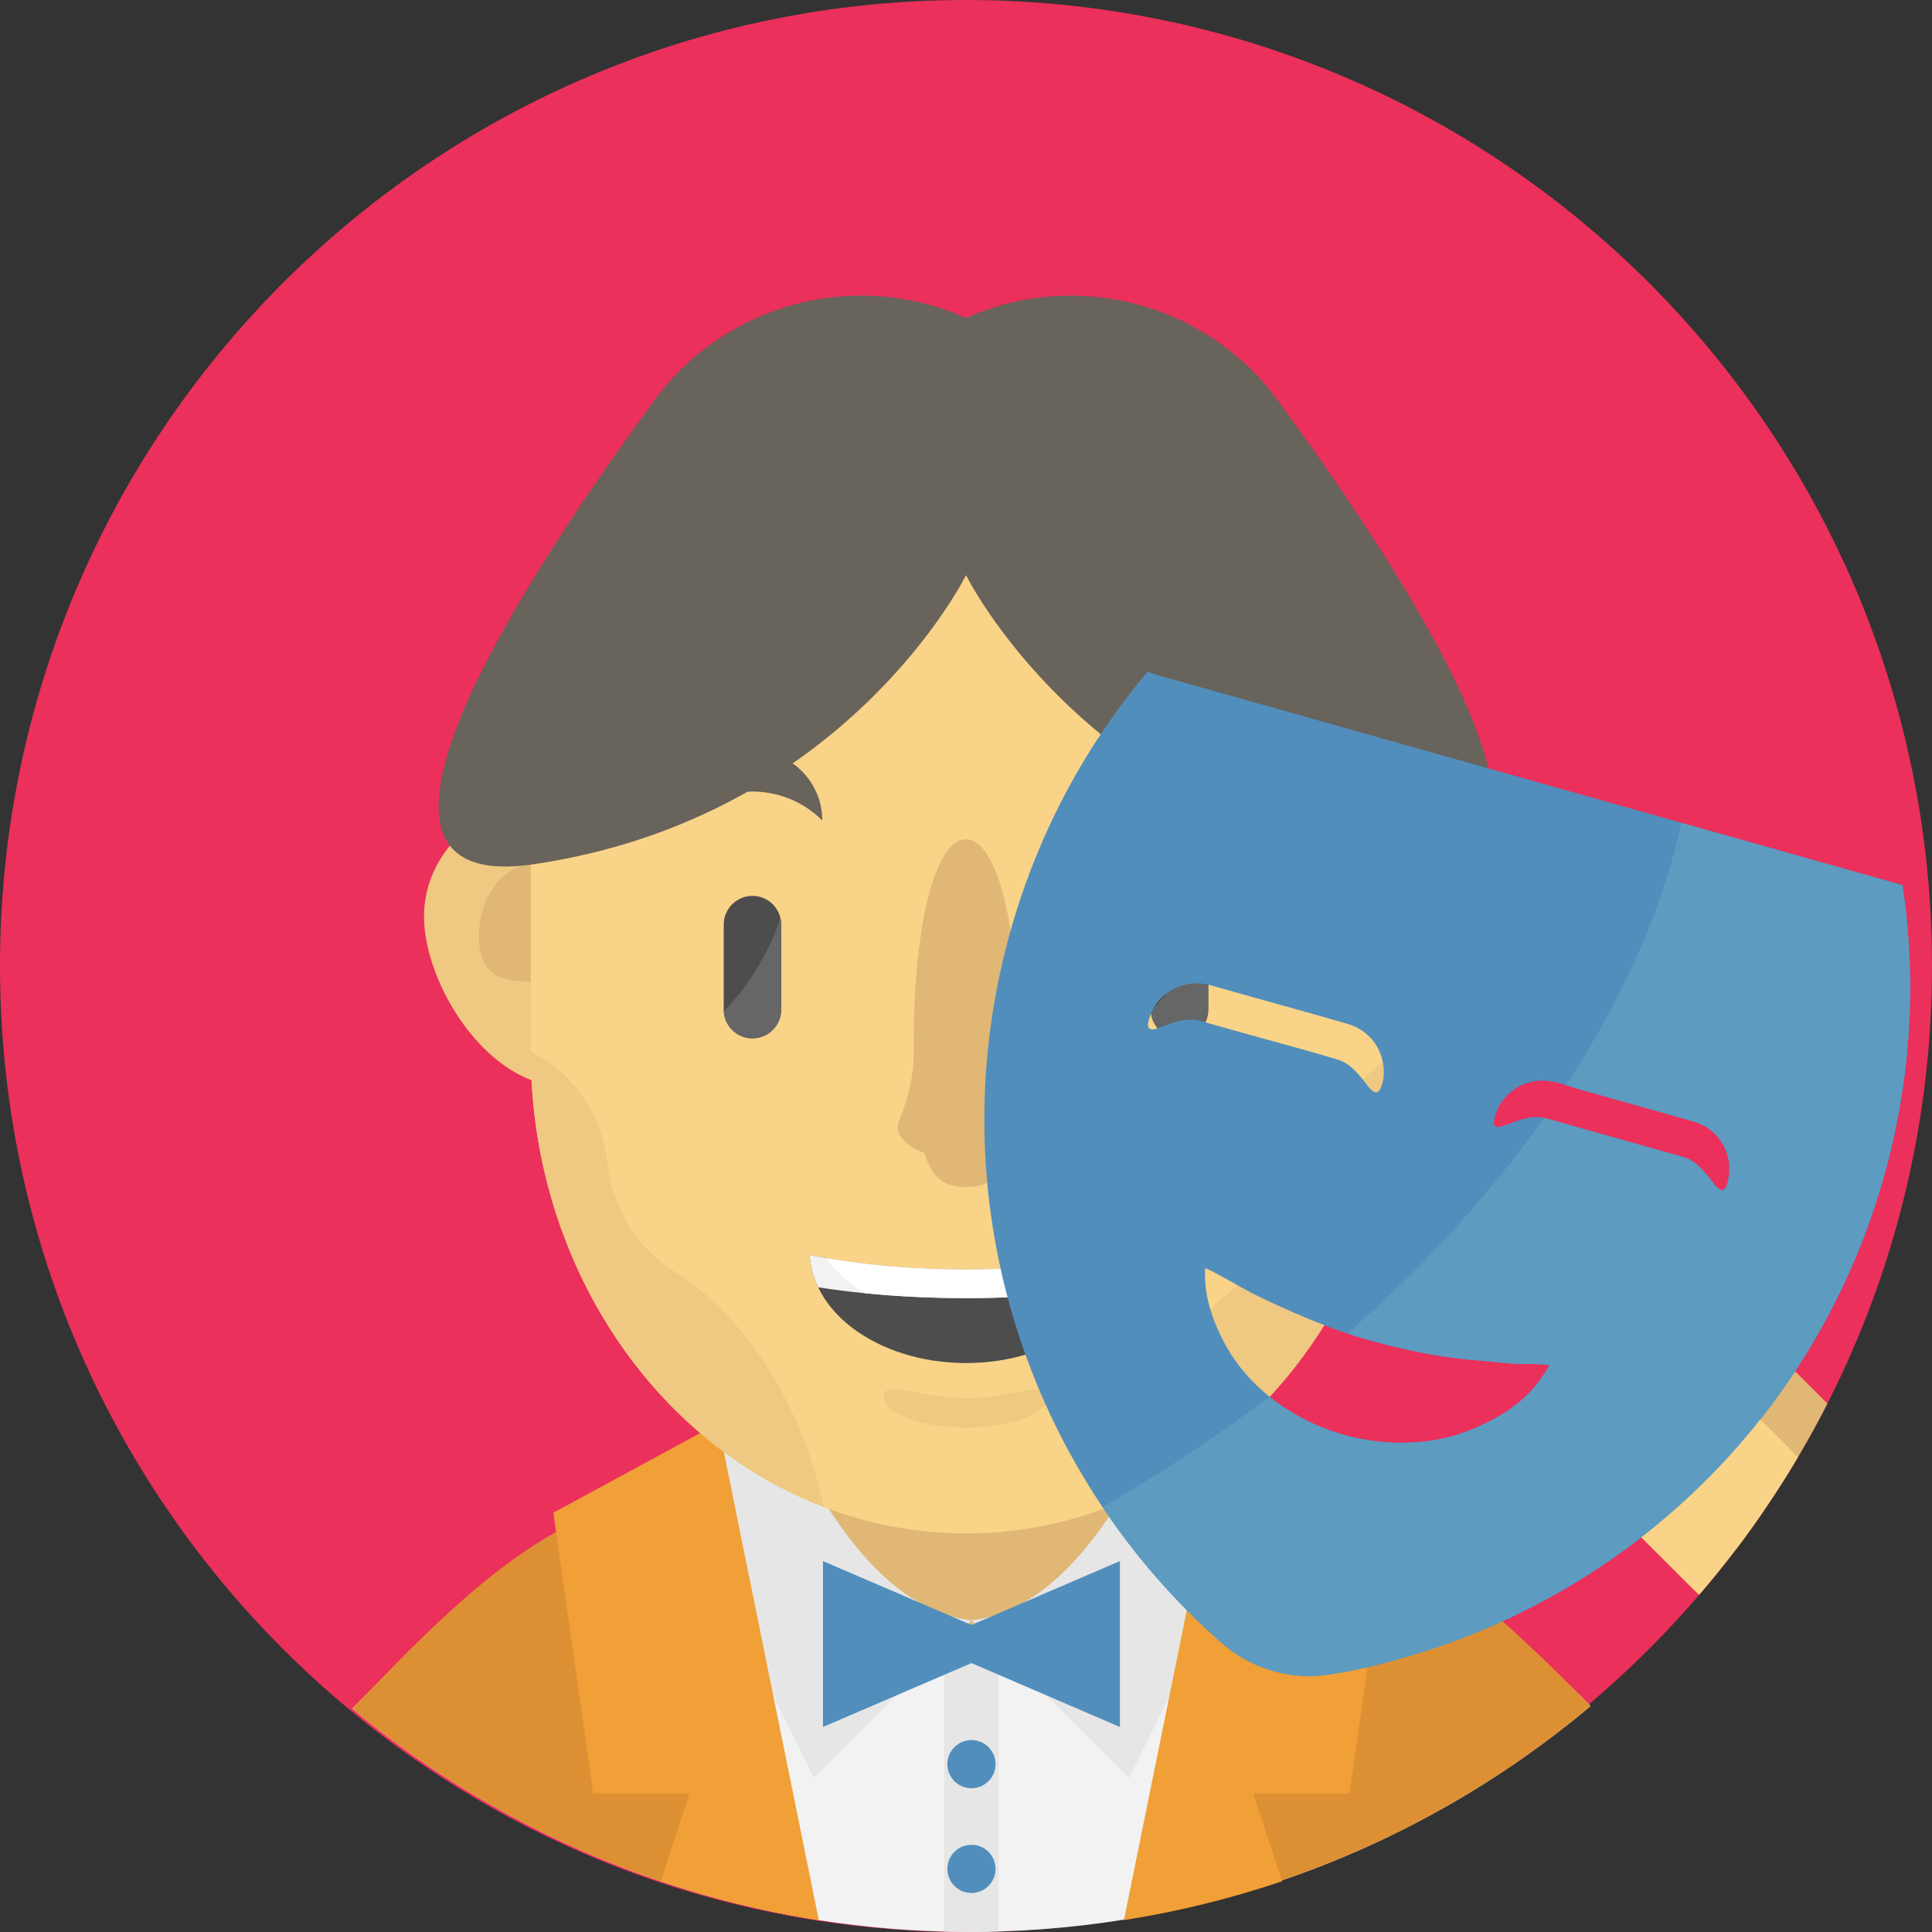 <?xml version="1.0" encoding="iso-8859-1"?>
<!-- Generator: Adobe Illustrator 19.0.0, SVG Export Plug-In . SVG Version: 6.00 Build 0)  -->
<svg version="1.1" id="Layer_1" xmlns="http://www.w3.org/2000/svg" xmlns:xlink="http://www.w3.org/1999/xlink" x="0px" y="0px"
	 viewBox="0 0 512 512" style="enable-background:new 0 0 512 512;" xml:space="preserve">
<rect x="0" y="0" width="512" height="512" fill="#333333" stroke="none"/>
<path style="fill:#EB305B;" d="M511.999,255.405c0.089,41.959-9.904,81.575-27.724,116.56c-2.443,4.808-5.041,9.538-7.794,14.168
	c-4.996,8.472-10.481,16.632-16.41,24.438c-3.131,4.13-6.384,8.15-9.76,12.069c-0.633,0.755-1.288,1.51-1.943,2.254
	c-8.583,9.771-17.909,18.886-27.869,27.247c-42.414,35.63-96.564,57.736-155.832,59.713c-2.676,0.089-5.374,0.133-8.072,0.144
	c-2.842,0.011-5.663-0.033-8.483-0.122c-59.157-1.788-113.296-23.661-155.788-59.046c-9.971-8.294-19.308-17.343-27.913-27.047
	c-39.949-45.045-64.265-104.269-64.409-169.2C-0.321,115.195,114.03,0.323,255.417,0.001
	C396.793-0.321,511.677,114.018,511.999,255.405z"/>
<path style="fill:#F2F2F2;" d="M421.53,452.115c-34.608,29.068-77.022,49.142-123.678,56.615
	c-7.117,1.144-14.345,1.987-21.651,2.532c-3.475,0.255-6.984,0.444-10.504,0.566c-0.344,0.011-0.688,0.022-1.033,0.022
	c-2.332,0.078-4.686,0.111-7.039,0.122c-2.476,0.011-4.941-0.022-7.395-0.1c-0.366,0-0.722-0.011-1.088-0.022
	c-4.219-0.133-8.405-0.355-12.569-0.688c-6.606-0.522-13.135-1.299-19.586-2.309c-34.442-5.407-66.608-17.698-95.054-35.419
	c-0.044-0.022-0.078-0.044-0.122-0.078c-1.244-0.777-2.487-1.554-3.708-2.354c-8.616-5.574-16.888-11.658-24.749-18.198
	c20.163-20.807,44.246-37.784,71.071-49.764c4.197-1.876,8.472-3.631,12.813-5.252c0.266-0.111,0.544-0.211,0.811-0.311
	c4.019-1.51,8.105-2.887,12.236-4.164c4.83-1.488,9.726-2.82,14.678-3.986c8.616-2.032,17.41-3.575,26.37-4.597
	c5.874-0.688,11.803-1.133,17.809-1.355c2.687-0.111,5.385-0.155,8.105-0.167c2.831-0.011,5.651,0.033,8.449,0.144
	c19.808,0.666,38.983,3.853,57.203,9.249c4.563,1.355,9.071,2.842,13.512,4.475c4.697,1.721,9.327,3.586,13.879,5.596
	c26.759,11.825,50.819,28.624,71.016,49.22C421.374,451.97,421.452,452.037,421.53,452.115z"/>
<path style="fill:#E0B775;" d="M322.997,401.729c-11.814,12.413-12.58,17.421-28.313,23.428c-0.733,0.289-1.466,0.566-2.198,0.822
	c-11.17,4.008-23.083,6.151-35.441,6.151c-12.369,0-24.283-2.143-35.441-6.151c-0.744-0.255-1.477-0.533-2.21-0.822
	c-15.567-5.929-17.909-12.868-29.634-25.093c4.019-1.51-3.597-5.474,0.533-6.751c4.83-1.488,9.726-2.82,14.678-3.986
	c8.616-2.032,17.41-3.575,26.37-4.597c5.874-0.688,11.803-1.133,17.809-1.355c2.687-0.111,5.385-0.155,8.105-0.167
	c2.831-0.011,5.651,0.033,8.449,0.144c19.808,0.666,38.983,3.853,57.203,9.249C327.472,393.957,318.556,400.097,322.997,401.729z"/>
<path style="fill:#E6E6E6;" d="M231.346,384.731l-11.947,14.645c0,0-63.077,25.726-97.463,74.058
	c-10.004-6.218-19.553-13.124-28.568-20.63c29.878-30.822,68.373-53.273,111.608-63.477
	C213.592,387.296,222.385,385.753,231.346,384.731z"/>
<g>
	<path style="fill:#DD9033;" d="M216.992,508.853c-14.401-2.265-28.402-5.729-41.892-10.293
		c-18.798-6.34-36.607-14.812-53.162-25.126c-0.044-0.022-0.078-0.044-0.122-0.078c-1.244-0.777-2.487-1.554-3.708-2.354
		c-8.616-5.574-16.888-11.658-24.749-18.198c15.977-16.488,34.42-36.13,54.738-47.21c5.318-2.909,10.77-0.067,16.333-2.554
		c4.197-1.876,8.472-3.631,12.813-5.252L216.992,508.853z"/>
	<path style="fill:#DD9033;" d="M421.533,452.116c-34.608,29.068-77.022,49.142-123.678,56.615l52.44-111.608
		c26.758,11.825,50.819,34.175,71.015,54.772C421.378,451.972,421.455,452.038,421.533,452.116z"/>
</g>
<g>
	<path style="fill:#E6E6E6;" d="M257.446,429.41l-41.77,41.77l-40.393-81.852l30.756-16.655c0,0,12.058,34.009,33.565,49.453
		C244.977,425.99,250.939,428.688,257.446,429.41z"/>
	<path style="fill:#E6E6E6;" d="M339.609,389.328l-40.393,81.852l-41.77-41.77c6.506-0.722,12.469-3.42,17.843-7.284
		c21.507-15.444,33.565-49.453,33.565-49.453L339.609,389.328z"/>
</g>
<g>
	<path style="fill:#F0A037;" d="M175.099,498.56l7.628-23.283H157.19l-9.093-64.132l-1.454-10.259l43.646-23.672l26.703,131.638
		C202.591,506.588,188.59,503.124,175.099,498.56z"/>
	<path style="fill:#F0A037;" d="M339.748,498.56l-7.628-23.283h25.537l9.093-64.132l1.454-10.259l-43.646-23.672l-26.703,131.638
		C312.256,506.588,326.257,503.124,339.748,498.56z"/>
</g>
<path style="fill:#E6E6E6;" d="M264.665,435.038v76.811c-2.332,0.078-4.686,0.111-7.039,0.122c-2.476,0.011-4.941-0.022-7.395-0.1
	v-76.834L264.665,435.038L264.665,435.038z"/>
<g>
	<polygon style="fill:#518EBC;" points="296.788,413.701 257.446,430.635 218.103,413.701 218.103,457.668 257.446,440.734 
		296.788,457.668 	"/>
	<circle style="fill:#518EBC;" cx="257.448" cy="467.518" r="6.384"/>
	<circle style="fill:#518EBC;" cx="257.448" cy="495.276" r="6.384"/>
</g>
<g>
	<path style="fill:#EFC881;" d="M187.235,242.857c0-17.945-16.76-32.492-37.435-32.492s-37.435,14.547-37.435,32.492
		s16.76,45.1,37.435,45.1S187.235,260.802,187.235,242.857z"/>
	<path style="fill:#EFC881;" d="M399.638,242.857c0-17.945-16.76-32.492-37.435-32.492c-20.675,0-37.435,14.547-37.435,32.492
		s16.76,45.1,37.435,45.1C382.878,287.956,399.638,260.802,399.638,242.857z"/>
</g>
<g>
	<path style="fill:#E0B775;" d="M385.073,248.22c0-10.589-6.462-19.174-14.434-19.174c-7.972,0-14.434,8.584-14.434,19.174
		c0,10.589,6.462,11.957,14.434,11.957C378.611,260.175,385.073,258.809,385.073,248.22z"/>
	<path style="fill:#E0B775;" d="M155.793,248.22c0-10.589-6.462-19.174-14.434-19.174s-14.434,8.584-14.434,19.174
		c0,10.589,6.462,11.957,14.434,11.957C149.331,260.175,155.793,258.809,155.793,248.22z"/>
</g>
<path style="fill:#F9D387;" d="M371.344,211.955v66.741c0,12.602-1.654,24.793-4.741,36.296c-1.132,4.23-2.443,8.35-3.964,12.369
	c-12.524,33.676-37.706,60.101-68.995,72.037c-0.733,0.289-1.466,0.566-2.198,0.822c-11.17,4.008-23.083,6.151-35.441,6.151
	c-12.369,0-24.283-2.143-35.441-6.151c-0.744-0.255-1.477-0.533-2.21-0.822c-23.239-8.86-43.091-25.715-56.915-47.61
	c-4.797-7.583-8.86-15.766-12.08-24.427c-1.521-4.019-2.831-8.139-3.953-12.369c-3.098-11.503-4.752-23.694-4.752-36.296v-66.741
	c0-40.215,16.799-76.079,43.047-99.473c19.775-17.643,44.923-28.202,72.303-28.202c31.844,0,60.678,14.29,81.552,37.406
	C358.431,144.781,371.344,176.702,371.344,211.955z"/>
<g>
	<path style="fill:#4D4D4D;" d="M320.205,245.043v22.512c0,4.213-3.408,7.62-7.62,7.62c-4.064,0-7.381-3.179-7.6-7.193
		c-0.01-0.139-0.01-0.289-0.01-0.427v-22.512c0-4.213,3.408-7.62,7.61-7.62c2.106,0,4.014,0.854,5.384,2.225
		c0.984,0.984,1.699,2.235,2.026,3.626C320.135,243.84,320.205,244.437,320.205,245.043z"/>
	<path style="fill:#4D4D4D;" d="M199.41,275.173L199.41,275.173c-4.206,0-7.617-3.41-7.617-7.617v-22.518
		c0-4.206,3.41-7.617,7.617-7.617l0,0c4.206,0,7.617,3.41,7.617,7.617v22.518C207.026,271.764,203.617,275.173,199.41,275.173z"/>
</g>
<g>
	<path style="fill:#68635B;" d="M331.096,217.437c0-10.22-8.285-18.506-18.506-18.506s-18.506,8.285-18.506,18.506l0,0
		C304.305,207.217,320.876,207.217,331.096,217.437L331.096,217.437z"/>
	<path style="fill:#68635B;" d="M217.915,217.437c0-10.22-8.285-18.506-18.506-18.506c-10.22,0-18.506,8.285-18.506,18.506l0,0
		C191.125,207.217,207.695,207.217,217.915,217.437L217.915,217.437z"/>
</g>
<g>
	<path style="fill:#666666;" d="M320.201,245.043v22.512c0,4.213-3.408,7.62-7.62,7.62c-4.064,0-7.381-3.179-7.6-7.193
		c8.524-8.763,12.845-18.11,15.01-24.707C320.131,243.84,320.201,244.437,320.201,245.043z"/>
	<path style="fill:#666666;" d="M207.02,245.043v22.512c0,4.213-3.408,7.62-7.62,7.62c-4.064,0-7.381-3.179-7.6-7.193
		c8.524-8.763,12.845-18.11,15.01-24.707C206.95,243.84,207.02,244.437,207.02,245.043z"/>
</g>
<path style="fill:#E0B775;" d="M274.089,298.675c0-0.567-0.114-1.121-0.331-1.658c-2.302-5.685-3.93-11.609-3.882-17.743
	c0.006-0.685,0.008-1.383,0.008-2.095c0-34.249-6.216-54.758-13.882-54.758c-7.667,0-13.882,20.51-13.882,54.758
	c0,0.712,0.002,1.41,0.008,2.095c0.049,6.133-1.581,12.058-3.882,17.743c-0.218,0.536-0.331,1.09-0.331,1.658
	c0,2.796,2.754,5.276,7.016,6.867c2.535,7.915,6.55,9.008,11.071,9.008s8.537-1.093,11.071-9.008
	C271.336,303.952,274.089,301.47,274.089,298.675z"/>
<path style="fill:#4D4D4D;" d="M297.417,332.599c-0.011,0.111-0.011,0.211-0.022,0.322c-0.044,0.633-0.111,1.266-0.211,1.888
	c-0.078,0.489-0.167,0.966-0.278,1.443c-0.078,0.344-0.167,0.688-0.255,1.033c-0.366,1.321-0.855,2.609-1.466,3.864
	c-1.943,4.064-5.063,7.728-9.071,10.77c-7.572,5.729-18.254,9.304-30.112,9.304c-11.858,0-22.539-3.575-30.112-9.304
	c-4.008-3.042-7.128-6.706-9.071-10.77c-0.611-1.255-1.099-2.543-1.466-3.864c-0.089-0.344-0.178-0.688-0.255-1.033
	c-0.111-0.477-0.2-0.955-0.278-1.443c-0.1-0.622-0.167-1.255-0.211-1.888c-0.011-0.111-0.011-0.211-0.022-0.322
	c1.454,0.289,2.931,0.566,4.441,0.822c11.159,1.932,23.705,3.009,36.973,3.009c13.268,0,25.815-1.077,36.973-3.009
	C294.486,333.165,295.962,332.887,297.417,332.599z"/>
<path style="fill:#F2F2F2;" d="M297.417,332.599c-0.011,0.111-0.011,0.211-0.022,0.322c-0.044,0.633-0.111,1.266-0.211,1.888
	c-0.078,0.489-0.167,0.966-0.278,1.443c-0.078,0.344-0.167,0.688-0.255,1.033c-0.366,1.321-0.855,2.609-1.466,3.864
	c-3.997,0.622-8.161,1.155-12.458,1.577c-8.449,0.844-17.421,1.288-26.725,1.288c-9.304,0-18.276-0.444-26.725-1.288
	c-4.297-0.422-8.461-0.955-12.458-1.577c-0.611-1.255-1.099-2.543-1.466-3.864c-0.089-0.344-0.178-0.688-0.255-1.033
	c-0.111-0.477-0.2-0.955-0.278-1.443c-0.1-0.622-0.167-1.255-0.211-1.888c-0.011-0.111-0.011-0.211-0.022-0.322
	c1.454,0.289,2.931,0.566,4.441,0.822c11.159,1.932,23.705,3.009,36.973,3.009s25.815-1.077,36.973-3.009
	C294.486,333.165,295.962,332.887,297.417,332.599z"/>
<path style="fill:#FFFFFF;" d="M292.976,333.42c-1.81,2.587-4.13,4.952-6.862,7.028c-1.066,0.811-2.198,1.577-3.386,2.276
	c-8.449,0.844-17.421,1.288-26.725,1.288c-9.304,0-18.276-0.444-26.725-1.288c-1.188-0.699-2.321-1.466-3.386-2.276
	c-2.731-2.076-5.052-4.441-6.862-7.028c11.159,1.932,23.705,3.009,36.973,3.009C269.271,336.429,281.817,335.352,292.976,333.42z"/>
<g>
	<path style="fill:#EFC881;" d="M277.766,370.073c0-4.541-9.743,0.484-21.763,0.484s-21.763-5.024-21.763-0.484
		s9.743,8.222,21.763,8.222C268.021,378.295,277.766,374.614,277.766,370.073z"/>
	<path style="fill:#EFC881;" d="M161.096,309.141l-0.155-1.189c-1.619-12.394-8.703-23.084-18.896-28.517l-1.389-0.741
		c0,12.608,1.651,24.795,4.744,36.301c1.127,4.223,2.438,8.343,3.958,12.361c12.531,33.675,37.709,60.11,68.997,72.036
		c-6.144-27.8-20.859-50.567-39.985-62.658C169.107,330.878,162.623,320.831,161.096,309.141z"/>
	<path style="fill:#EFC881;" d="M351.06,307.952l-0.155,1.189c-1.527,11.689-8.011,21.737-17.276,27.595
		c-19.125,12.091-33.84,34.858-39.985,62.658c31.287-11.926,56.466-38.361,68.997-72.036c1.52-4.019,2.831-8.14,3.958-12.361
		c3.093-11.505,4.744-23.693,4.744-36.301l-1.389,0.741C359.763,284.868,352.68,295.559,351.06,307.952z"/>
</g>
<path style="fill:#68635B;" d="M256.008,152.424c0,0,31.742,64.419,114.642,76.621c56.085,8.255,6.129-70.892-32.057-122.959
	c-18.936-25.819-53.356-34.87-82.588-21.807l0,0l0,0c-29.232-13.064-63.653-4.013-82.588,21.807
	c-38.186,52.067-88.141,131.214-32.057,122.959c82.9-12.202,114.642-76.621,114.642-76.621"/>
<path style="fill:#E0B775;" d="M484.275,371.966c-6.928,13.612-15.045,26.536-24.205,38.605l-15.522-15.533
	c-5.008-5.008-5.008-13.124,0-18.142l13.257-13.257c5.019-5.008,13.135-5.008,18.142,0L484.275,371.966z"/>
<path style="fill:#518EBC;" d="M504.194,234.576c-2.276-0.644-4.541-1.277-6.817-1.921c-6.096-1.721-12.18-3.442-18.276-5.152
	c-8.794-2.487-17.587-4.963-26.381-7.439c-2.42-0.677-4.841-1.366-7.261-2.043c0-0.011,0-0.011,0-0.011
	c-8.016-2.254-16.022-4.508-24.038-6.773c-11.003-3.109-21.995-6.207-32.998-9.304c-10.492-2.965-20.974-5.918-31.466-8.871
	c-8.927-2.52-17.854-5.041-26.781-7.561c-6.24-1.754-12.48-3.52-18.731-5.274c-1.765-0.5-3.542-0.999-5.307-1.499
	c-0.455-0.133-1.632-0.722-2.11-0.6c-0.133,0.033-0.278,0.311-0.378,0.433c-0.844,1.01-1.677,2.032-2.509,3.064
	c-1.566,1.965-3.098,3.964-4.586,5.996c-2.998,4.097-5.829,8.305-8.483,12.624c-5.385,8.794-10.026,18.031-13.868,27.602
	c-6.84,17.088-11.159,35.197-12.702,53.539c-1.388,16.555-0.511,33.287,2.598,49.609c3.053,16.055,8.261,31.699,15.422,46.4
	c3.72,7.617,7.95,14.989,12.68,22.029c4.341,6.495,9.105,12.713,14.245,18.609c5.374,6.162,11.148,11.969,17.299,17.365
	c7.495,6.562,17.487,9.76,27.402,8.505c8.15-1.033,16.31-3.198,24.149-5.585c7.783-2.376,15.411-5.263,22.817-8.627
	c14.778-6.74,28.668-15.422,41.193-25.759c12.646-10.448,23.894-22.584,33.332-35.996c9.737-13.857,17.532-29.057,23.128-45.045
	c6.651-19.009,10.226-39.083,10.437-59.213C506.314,253.94,505.637,244.202,504.194,234.576z M304.537,270.006
	c1.976-7.006,9.338-10.837,16.244-8.916c3.486,0.977,6.973,1.976,10.47,2.953c8.638,2.443,17.31,4.785,25.926,7.317
	c3.409,0.999,6.296,3.253,7.972,6.406c1.665,3.131,2.276,7.672,0.555,10.925c-1.21,2.298-3.242-0.966-4.053-1.999
	c-1.921-2.432-4.03-4.941-7.106-5.874c-8.416-2.554-16.932-4.774-25.393-7.161c-3.642-1.033-7.273-2.065-10.925-3.076
	c-2.187-0.622-4.364-0.4-6.54,0.211c-1.477,0.422-2.887,0.999-4.33,1.499c-0.688,0.233-1.976,0.811-2.687,0.344
	C303.882,272.127,304.349,270.694,304.537,270.006z M407.763,366.115c-4.519,6.284-11.792,10.392-18.864,13.146
	c-7.472,2.909-15.877,3.609-23.805,2.731c-10.248-1.121-20.519-5.274-28.69-11.869c-4.586-3.686-8.516-8.15-11.403-13.279
	c-3.542-6.307-6.073-13.479-5.618-20.818c4.83,2.221,9.304,5.196,14.101,7.517c6.129,2.953,12.291,5.651,18.631,8.094
	c1.621,0.622,3.264,1.21,4.908,1.754c5.03,1.665,10.182,2.998,15.344,4.164c6.584,1.488,13.401,2.554,20.141,3.042
	c3.553,0.266,7.15,0.833,10.714,0.866c2.487,0.011,4.974-0.033,7.439,0.3C409.806,363.283,408.807,364.716,407.763,366.115z
	 M455.795,315.24c-0.955-0.477-1.677-1.654-2.309-2.454c-0.999-1.266-2.01-2.543-3.198-3.642c-1.177-1.099-2.543-2.043-4.108-2.487
	c-8.327-2.354-16.666-4.697-25.004-7.05c-3.742-1.055-7.472-2.11-11.214-3.164c-0.278-0.078-0.544-0.144-0.822-0.2
	c-1.832-0.344-3.642-0.189-5.474,0.3c-1.466,0.389-2.887,0.955-4.319,1.466c-0.755,0.266-2.065,0.899-2.876,0.544
	c-0.922-0.389-0.544-1.743-0.355-2.476c0.489-1.91,1.443-3.708,2.731-5.196c2.576-2.987,6.484-4.674,10.426-4.486
	c1.899,0.089,3.842,0.6,5.74,1.188c1.343,0.4,2.676,0.844,3.953,1.199c9.604,2.709,19.219,5.418,28.824,8.128
	c1.688,0.477,3.309,1.033,4.785,2.021c3.309,2.221,5.452,5.962,5.707,9.937C458.36,309.944,458.16,316.417,455.795,315.24z"/>
<path style="fill:#F9D387;" d="M476.48,386.133c-4.996,8.472-10.481,16.632-16.41,24.438c-3.131,4.13-6.384,8.15-9.76,12.069
	c-0.522-0.433-1.021-0.888-1.499-1.366l-19.186-19.186c-5.008-5.019-5.008-13.135,0-18.142l13.257-13.268
	c5.008-5.008,13.135-5.008,18.142,0L476.48,386.133z"/>
<path style="fill:#5D9BC1;" d="M506.203,263.677c-0.211,20.13-3.786,40.204-10.437,59.213c-5.596,15.988-13.39,31.189-23.128,45.045
	c-9.438,13.413-20.685,25.548-33.332,35.996c-12.524,10.337-26.414,19.02-41.193,25.759c-7.406,3.364-15.034,6.251-22.817,8.627
	c-7.839,2.387-16,4.552-24.149,5.585c-9.915,1.255-19.908-1.943-27.402-8.505c-6.151-5.396-11.925-11.203-17.299-17.365
	c-5.141-5.896-9.904-12.113-14.245-18.609c16.41-9.538,31.089-19.375,44.201-29.301c8.172,6.595,18.442,10.748,28.69,11.869
	c7.928,0.877,16.333,0.178,23.805-2.731c7.073-2.754,14.345-6.862,18.864-13.146c1.044-1.399,2.043-2.831,2.898-4.352
	c-2.465-0.333-4.952-0.289-7.439-0.3c-3.564-0.033-7.162-0.6-10.714-0.866c-6.74-0.489-13.557-1.554-20.141-3.042
	c-5.163-1.166-10.315-2.498-15.345-4.164c22.584-19.664,39.494-39.25,52.118-57.148c0.278,0.056,0.544,0.122,0.822,0.2
	c3.742,1.055,7.472,2.11,11.214,3.164c8.338,2.354,16.677,4.697,25.004,7.05c1.566,0.444,2.931,1.388,4.108,2.487
	c1.188,1.099,2.198,2.376,3.198,3.642c0.633,0.799,1.355,1.976,2.309,2.454c2.365,1.177,2.565-5.296,2.487-6.373
	c-0.255-3.975-2.398-7.717-5.707-9.937c-1.477-0.988-3.098-1.543-4.785-2.021c-9.604-2.709-19.219-5.418-28.824-8.128
	c-1.277-0.355-2.609-0.799-3.953-1.199c25.659-39.427,30.334-68.828,30.445-69.561c2.42,0.677,4.841,1.366,7.261,2.043
	c8.794,2.476,17.587,4.952,26.381,7.439c6.096,1.71,12.18,3.431,18.276,5.152c2.276,0.644,4.541,1.277,6.817,1.921
	C505.637,244.202,506.314,253.94,506.203,263.677z"/>
<g>
</g>
<g>
</g>
<g>
</g>
<g>
</g>
<g>
</g>
<g>
</g>
<g>
</g>
<g>
</g>
<g>
</g>
<g>
</g>
<g>
</g>
<g>
</g>
<g>
</g>
<g>
</g>
<g>
</g>
</svg>
